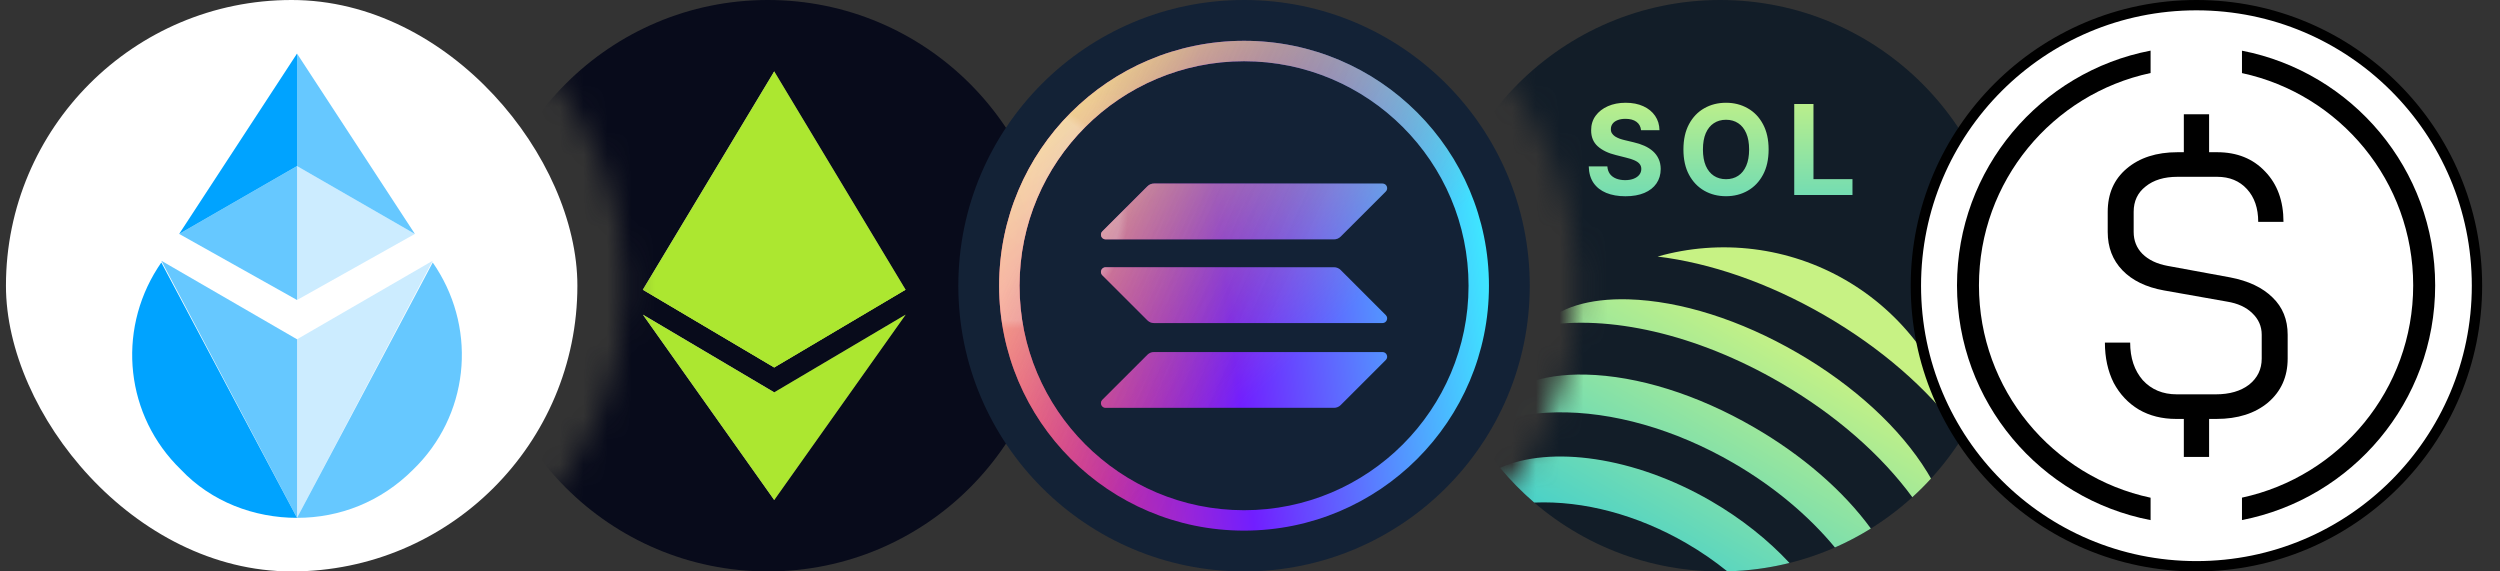 <svg width="105" height="24" viewBox="0 0 105 24" fill="none" xmlns="http://www.w3.org/2000/svg">
<rect x="0" y="0" width="105" height="24" fill="#333333" stroke="none"/>
<mask id="mask0_3691_316750" style="mask-type:alpha" maskUnits="userSpaceOnUse" x="-2" y="-2" width="29" height="28">
<path d="M12.25 -2C19.982 -2 26.25 4.268 26.25 12C26.25 19.732 19.982 26 12.25 26C4.518 26 -1.75 19.732 -1.75 12C-1.75 4.268 4.518 -2 12.25 -2Z" fill="#D9D9D9"/>
</mask>
<g mask="url(#mask0_3691_316750)">
<g clip-path="url(#clip0_3691_316750)">
<rect x="0.25" width="24" height="24" rx="12" fill="white"/>
<g clip-path="url(#clip1_3691_316750)">
<path d="M6.775 11.025L6.625 11.25C4.9 13.95 5.275 17.475 7.6 19.725C8.875 21.075 10.675 21.75 12.475 21.75C12.475 21.75 12.475 21.75 6.775 11.025Z" fill="#00A3FF"/>
<path opacity="0.6" d="M12.475 14.25L6.775 10.95C12.475 21.75 12.475 21.75 12.475 21.75C12.475 19.425 12.475 16.725 12.475 14.25Z" fill="#00A3FF"/>
<path opacity="0.6" d="M18.175 11.025L18.325 11.25C20.05 13.95 19.675 17.475 17.35 19.725C16 21.075 14.275 21.75 12.475 21.75C12.475 21.75 12.475 21.75 18.175 11.025Z" fill="#00A3FF"/>
<path opacity="0.2" d="M12.475 14.25L18.175 10.95C12.475 21.75 12.475 21.75 12.475 21.75C12.475 19.425 12.475 16.725 12.475 14.25Z" fill="#00A3FF"/>
<path opacity="0.2" d="M12.475 6.975V12.6L17.425 9.825L12.475 6.975Z" fill="#00A3FF"/>
<path opacity="0.6" d="M12.475 6.975L7.525 9.825L12.475 12.6V6.975Z" fill="#00A3FF"/>
<path d="M12.475 2.25L7.525 9.825L12.475 6.975V2.25Z" fill="#00A3FF"/>
<path opacity="0.6" d="M12.475 6.975L17.425 9.825L12.475 2.25V6.975Z" fill="#00A3FF"/>
</g>
</g>
</g>
<mask id="mask1_3691_316750" style="mask-type:alpha" maskUnits="userSpaceOnUse" x="22" y="-2" width="25" height="28">
<path d="M32.25 -2C39.982 -2 46.25 4.268 46.25 12C46.25 19.732 39.982 26 32.25 26C28.332 26 24.791 24.39 22.25 21.796C24.724 19.271 26.25 15.814 26.25 12C26.25 8.186 24.724 4.728 22.25 2.203C24.791 -0.39 28.332 -2 32.25 -2Z" fill="#D9D9D9"/>
</mask>
<g mask="url(#mask1_3691_316750)">
<g clip-path="url(#clip2_3691_316750)">
<g clip-path="url(#clip3_3691_316750)">
<circle cx="32.25" cy="12" r="12" fill="#080B1B"/>
<path d="M32.517 3L32.396 3.41V15.312L32.517 15.432L38.033 12.167L32.517 3Z" fill="#6B6B6B"/>
<path d="M32.517 3L27 12.167L32.517 15.432V9.656V3Z" fill="#A2A2A2"/>
<path d="M32.517 16.479L32.449 16.561V20.801L32.517 21L38.037 13.215L32.517 16.479Z" fill="#4F4E4E"/>
<path d="M32.517 21V16.479L27 13.215L32.517 21Z" fill="#A2A2A2"/>
<g style="mix-blend-mode:overlay">
<path d="M32.517 3L32.396 3.41V15.312L32.517 15.432L38.033 12.167L32.517 3Z" fill="#ACE730"/>
<path d="M32.517 3L27 12.167L32.517 15.432V9.656V3Z" fill="#ACE730"/>
<path d="M32.517 16.479L32.449 16.561V20.801L32.517 21L38.037 13.215L32.517 16.479Z" fill="#ACE730"/>
<path d="M32.517 21V16.479L27 13.215L32.517 21Z" fill="#ACE730"/>
<path d="M32.517 15.432L38.033 12.167L32.517 9.656V15.432Z" fill="#ACE730"/>
<path d="M27 12.167L32.517 15.432V9.656L27 12.167Z" fill="#ACE730"/>
</g>
</g>
</g>
</g>
<g clip-path="url(#clip4_3691_316750)">
<g clip-path="url(#clip5_3691_316750)">
<rect x="40.25" width="24" height="24" fill="#132236"/>
<path fill-rule="evenodd" clip-rule="evenodd" d="M42.821 12C42.821 6.793 47.043 2.571 52.25 2.571C57.457 2.571 61.679 6.793 61.679 12C61.679 17.207 57.457 21.429 52.25 21.429C47.043 21.429 42.821 17.207 42.821 12ZM52.25 1.714C46.569 1.714 41.964 6.319 41.964 12C41.964 17.681 46.569 22.286 52.25 22.286C57.931 22.286 62.536 17.681 62.536 12C62.536 6.319 57.931 1.714 52.25 1.714ZM48.47 7.709C48.366 7.709 48.267 7.75 48.193 7.824L46.297 9.718C46.174 9.841 46.261 10.053 46.436 10.053H56.03C56.134 10.053 56.233 10.011 56.307 9.938L58.203 8.044C58.326 7.92 58.239 7.709 58.064 7.709H48.47ZM48.47 14.786C48.366 14.786 48.267 14.827 48.193 14.9L46.297 16.795C46.174 16.918 46.261 17.129 46.436 17.129H56.03C56.134 17.129 56.233 17.088 56.307 17.015L58.203 15.12C58.326 14.997 58.239 14.786 58.064 14.786H48.47ZM56.307 11.339C56.233 11.266 56.134 11.225 56.03 11.225H46.436C46.261 11.225 46.174 11.436 46.297 11.559L48.193 13.454C48.267 13.527 48.366 13.569 48.47 13.569H58.064C58.239 13.569 58.326 13.357 58.203 13.234L56.307 11.339Z" fill="url(#paint0_linear_3691_316750)"/>
<path fill-rule="evenodd" clip-rule="evenodd" d="M42.821 12C42.821 6.793 47.043 2.571 52.25 2.571C57.457 2.571 61.679 6.793 61.679 12C61.679 17.207 57.457 21.429 52.25 21.429C47.043 21.429 42.821 17.207 42.821 12ZM52.25 1.714C46.569 1.714 41.964 6.319 41.964 12C41.964 17.681 46.569 22.286 52.25 22.286C57.931 22.286 62.536 17.681 62.536 12C62.536 6.319 57.931 1.714 52.25 1.714ZM48.47 7.709C48.366 7.709 48.267 7.75 48.193 7.824L46.297 9.718C46.174 9.841 46.261 10.053 46.436 10.053H56.03C56.134 10.053 56.233 10.011 56.307 9.938L58.203 8.044C58.326 7.92 58.239 7.709 58.064 7.709H48.47ZM48.47 14.786C48.366 14.786 48.267 14.827 48.193 14.9L46.297 16.795C46.174 16.918 46.261 17.129 46.436 17.129H56.03C56.134 17.129 56.233 17.088 56.307 17.015L58.203 15.12C58.326 14.997 58.239 14.786 58.064 14.786H48.47ZM56.307 11.339C56.233 11.266 56.134 11.225 56.03 11.225H46.436C46.261 11.225 46.174 11.436 46.297 11.559L48.193 13.454C48.267 13.527 48.366 13.569 48.47 13.569H58.064C58.239 13.569 58.326 13.357 58.203 13.234L56.307 11.339Z" fill="url(#paint1_linear_3691_316750)"/>
<path fill-rule="evenodd" clip-rule="evenodd" d="M42.821 12C42.821 6.793 47.043 2.571 52.25 2.571C57.457 2.571 61.679 6.793 61.679 12C61.679 17.207 57.457 21.429 52.25 21.429C47.043 21.429 42.821 17.207 42.821 12ZM52.25 1.714C46.569 1.714 41.964 6.319 41.964 12C41.964 17.681 46.569 22.286 52.25 22.286C57.931 22.286 62.536 17.681 62.536 12C62.536 6.319 57.931 1.714 52.25 1.714ZM48.47 7.709C48.366 7.709 48.267 7.75 48.193 7.824L46.297 9.718C46.174 9.841 46.261 10.053 46.436 10.053H56.03C56.134 10.053 56.233 10.011 56.307 9.938L58.203 8.044C58.326 7.92 58.239 7.709 58.064 7.709H48.47ZM48.47 14.786C48.366 14.786 48.267 14.827 48.193 14.9L46.297 16.795C46.174 16.918 46.261 17.129 46.436 17.129H56.03C56.134 17.129 56.233 17.088 56.307 17.015L58.203 15.12C58.326 14.997 58.239 14.786 58.064 14.786H48.47ZM56.307 11.339C56.233 11.266 56.134 11.225 56.03 11.225H46.436C46.261 11.225 46.174 11.436 46.297 11.559L48.193 13.454C48.267 13.527 48.366 13.569 48.47 13.569H58.064C58.239 13.569 58.326 13.357 58.203 13.234L56.307 11.339Z" fill="url(#paint2_radial_3691_316750)"/>
<path fill-rule="evenodd" clip-rule="evenodd" d="M42.821 12C42.821 6.793 47.043 2.571 52.25 2.571C57.457 2.571 61.679 6.793 61.679 12C61.679 17.207 57.457 21.429 52.25 21.429C47.043 21.429 42.821 17.207 42.821 12ZM52.25 1.714C46.569 1.714 41.964 6.319 41.964 12C41.964 17.681 46.569 22.286 52.25 22.286C57.931 22.286 62.536 17.681 62.536 12C62.536 6.319 57.931 1.714 52.25 1.714ZM48.47 7.709C48.366 7.709 48.267 7.75 48.193 7.824L46.297 9.718C46.174 9.841 46.261 10.053 46.436 10.053H56.03C56.134 10.053 56.233 10.011 56.307 9.938L58.203 8.044C58.326 7.92 58.239 7.709 58.064 7.709H48.47ZM48.47 14.786C48.366 14.786 48.267 14.827 48.193 14.9L46.297 16.795C46.174 16.918 46.261 17.129 46.436 17.129H56.03C56.134 17.129 56.233 17.088 56.307 17.015L58.203 15.12C58.326 14.997 58.239 14.786 58.064 14.786H48.47ZM56.307 11.339C56.233 11.266 56.134 11.225 56.03 11.225H46.436C46.261 11.225 46.174 11.436 46.297 11.559L48.193 13.454C48.267 13.527 48.366 13.569 48.47 13.569H58.064C58.239 13.569 58.326 13.357 58.203 13.234L56.307 11.339Z" fill="url(#paint3_radial_3691_316750)"/>
<path fill-rule="evenodd" clip-rule="evenodd" d="M42.821 12C42.821 6.793 47.043 2.571 52.25 2.571C57.457 2.571 61.679 6.793 61.679 12C61.679 17.207 57.457 21.429 52.25 21.429C47.043 21.429 42.821 17.207 42.821 12ZM52.25 1.714C46.569 1.714 41.964 6.319 41.964 12C41.964 17.681 46.569 22.286 52.25 22.286C57.931 22.286 62.536 17.681 62.536 12C62.536 6.319 57.931 1.714 52.25 1.714ZM48.47 7.709C48.366 7.709 48.267 7.75 48.193 7.824L46.297 9.718C46.174 9.841 46.261 10.053 46.436 10.053H56.03C56.134 10.053 56.233 10.011 56.307 9.938L58.203 8.044C58.326 7.92 58.239 7.709 58.064 7.709H48.47ZM48.47 14.786C48.366 14.786 48.267 14.827 48.193 14.9L46.297 16.795C46.174 16.918 46.261 17.129 46.436 17.129H56.03C56.134 17.129 56.233 17.088 56.307 17.015L58.203 15.12C58.326 14.997 58.239 14.786 58.064 14.786H48.47ZM56.307 11.339C56.233 11.266 56.134 11.225 56.03 11.225H46.436C46.261 11.225 46.174 11.436 46.297 11.559L48.193 13.454C48.267 13.527 48.366 13.569 48.47 13.569H58.064C58.239 13.569 58.326 13.357 58.203 13.234L56.307 11.339Z" fill="url(#paint4_linear_3691_316750)"/>
</g>
</g>
<mask id="mask2_3691_316750" style="mask-type:alpha" maskUnits="userSpaceOnUse" x="62" y="-2" width="25" height="28">
<path d="M72.25 -2C79.982 -2 86.25 4.268 86.25 12C86.25 19.732 79.982 26 72.25 26C68.332 26 64.791 24.39 62.25 21.796C64.724 19.271 66.25 15.814 66.25 12C66.25 8.186 64.724 4.728 62.25 2.203C64.791 -0.39 68.332 -2 72.25 -2Z" fill="#D9D9D9"/>
</mask>
<g mask="url(#mask2_3691_316750)">
<g clip-path="url(#clip6_3691_316750)">
<g clip-path="url(#clip7_3691_316750)">
<path d="M72.25 24C78.877 24 84.25 18.627 84.25 12C84.25 5.373 78.877 0 72.25 0C65.623 0 60.25 5.373 60.25 12C60.25 18.627 65.623 24 72.25 24Z" fill="#121D28"/>
<path d="M64.436 21.108C66.511 21.021 68.767 21.622 70.824 22.813C71.438 23.169 72.014 23.566 72.546 23.996C73.446 23.975 74.321 23.854 75.16 23.645C74.268 22.687 73.148 21.787 71.858 21.04C68.632 19.171 65.105 18.702 63.003 19.649C63.439 20.175 63.918 20.663 64.436 21.108Z" fill="url(#paint5_linear_3691_316750)"/>
<path d="M77.068 22.994C75.952 21.645 74.485 20.42 72.791 19.439C70.354 18.027 67.712 17.275 65.352 17.319C64.291 17.339 63.336 17.519 62.513 17.844C62.554 17.653 62.6 17.462 62.653 17.273C62.655 17.27 62.657 17.267 62.658 17.265L62.662 17.259L62.665 17.255C63.255 16.242 64.692 15.688 66.607 15.733C68.784 15.785 71.29 16.569 73.662 17.943C75.709 19.128 77.423 20.617 78.577 22.199C78.096 22.498 77.591 22.764 77.068 22.994Z" fill="url(#paint6_linear_3691_316750)"/>
<path d="M80.318 20.883C79.028 19.125 77.127 17.432 74.76 16.061C71.211 14.006 67.549 13.217 64.773 13.686C65.442 12.927 66.731 12.524 68.396 12.572C70.58 12.636 73.096 13.433 75.485 14.816C77.874 16.199 79.816 17.986 80.953 19.845C81.005 19.931 81.055 20.016 81.103 20.1C80.854 20.373 80.592 20.634 80.318 20.883Z" fill="url(#paint7_linear_3691_316750)"/>
<path d="M80.544 14.45C81.363 15.541 81.954 16.785 82.28 18.108C80.959 16.337 79.034 14.634 76.643 13.249C74.252 11.865 71.815 11.043 69.618 10.775C70.933 10.402 72.309 10.297 73.666 10.467C75.022 10.636 76.33 11.076 77.512 11.761C78.693 12.445 79.725 13.36 80.544 14.45Z" fill="url(#paint8_linear_3691_316750)"/>
<path d="M68.924 5.467C68.909 5.316 68.844 5.199 68.731 5.116C68.618 5.033 68.465 4.991 68.27 4.991C68.139 4.991 68.027 5.01 67.937 5.047C67.846 5.083 67.776 5.133 67.728 5.198C67.68 5.263 67.657 5.336 67.657 5.418C67.654 5.487 67.668 5.546 67.7 5.597C67.732 5.648 67.776 5.692 67.832 5.73C67.888 5.766 67.953 5.797 68.026 5.825C68.1 5.851 68.178 5.873 68.261 5.892L68.605 5.974C68.771 6.011 68.924 6.061 69.063 6.123C69.203 6.186 69.323 6.262 69.425 6.353C69.527 6.444 69.606 6.551 69.662 6.674C69.719 6.797 69.749 6.938 69.75 7.097C69.749 7.331 69.689 7.534 69.571 7.705C69.454 7.876 69.285 8.008 69.063 8.103C68.843 8.196 68.578 8.243 68.267 8.243C67.958 8.243 67.69 8.195 67.461 8.101C67.233 8.006 67.055 7.867 66.927 7.681C66.8 7.495 66.734 7.264 66.728 6.989H67.509C67.518 7.117 67.555 7.224 67.619 7.31C67.685 7.395 67.773 7.459 67.882 7.502C67.993 7.544 68.118 7.566 68.257 7.566C68.394 7.566 68.513 7.546 68.614 7.506C68.716 7.466 68.795 7.411 68.851 7.34C68.907 7.269 68.935 7.187 68.935 7.095C68.935 7.01 68.909 6.937 68.858 6.879C68.808 6.82 68.735 6.771 68.638 6.73C68.542 6.689 68.425 6.651 68.285 6.618L67.869 6.513C67.547 6.435 67.293 6.312 67.106 6.146C66.92 5.979 66.827 5.755 66.828 5.472C66.827 5.241 66.889 5.039 67.013 4.866C67.139 4.693 67.311 4.558 67.53 4.461C67.749 4.364 67.998 4.316 68.276 4.316C68.56 4.316 68.807 4.364 69.019 4.461C69.231 4.558 69.397 4.693 69.515 4.866C69.633 5.039 69.694 5.239 69.698 5.467H68.924ZM74.282 6.278C74.282 6.695 74.203 7.049 74.045 7.342C73.888 7.634 73.675 7.857 73.403 8.011C73.133 8.164 72.83 8.241 72.493 8.241C72.153 8.241 71.849 8.164 71.579 8.01C71.309 7.855 71.096 7.632 70.939 7.34C70.782 7.048 70.704 6.694 70.704 6.278C70.704 5.862 70.782 5.507 70.939 5.215C71.096 4.922 71.309 4.7 71.579 4.547C71.849 4.393 72.153 4.316 72.493 4.316C72.83 4.316 73.133 4.393 73.403 4.547C73.675 4.7 73.888 4.922 74.045 5.215C74.203 5.507 74.282 5.862 74.282 6.278ZM73.463 6.278C73.463 6.008 73.423 5.781 73.342 5.595C73.262 5.41 73.15 5.269 73.004 5.174C72.859 5.078 72.688 5.03 72.493 5.03C72.298 5.03 72.127 5.078 71.982 5.174C71.836 5.269 71.723 5.41 71.642 5.595C71.563 5.781 71.523 6.008 71.523 6.278C71.523 6.548 71.563 6.776 71.642 6.961C71.723 7.146 71.836 7.287 71.982 7.383C72.127 7.478 72.298 7.526 72.493 7.526C72.688 7.526 72.859 7.478 73.004 7.383C73.15 7.287 73.262 7.146 73.342 6.961C73.423 6.776 73.463 6.548 73.463 6.278ZM75.358 8.189V4.368H76.166V7.523H77.804V8.189H75.358Z" fill="url(#paint9_linear_3691_316750)"/>
</g>
</g>
</g>
<g clip-path="url(#clip8_3691_316750)">
<g clip-path="url(#clip9_3691_316750)">
<path d="M92.25 0.188H92.249C85.726 0.188 80.437 5.476 80.437 12V12C80.437 18.524 85.726 23.812 92.249 23.812H92.25C98.774 23.812 104.062 18.524 104.062 12V12C104.062 5.476 98.774 0.188 92.25 0.188Z" fill="white"/>
<path d="M82.194 11.986C82.194 7.093 85.693 3.018 90.325 2.126V3.067C86.206 3.945 83.116 7.604 83.116 11.986C83.116 16.367 86.206 20.026 90.325 20.904V21.845C85.693 20.953 82.194 16.878 82.194 11.986Z" fill="black"/>
<path d="M94.163 2.129V3.07C98.274 3.955 101.354 7.61 101.354 11.986C101.354 16.36 98.274 20.016 94.163 20.901V21.842C98.786 20.943 102.277 16.872 102.277 11.986C102.277 7.099 98.786 3.028 94.163 2.129Z" fill="black"/>
<path d="M93.666 11.65C94.432 11.796 95.026 12.078 95.449 12.495C95.871 12.902 96.082 13.423 96.082 14.059V15.06C96.082 15.822 95.807 16.437 95.257 16.907C94.707 17.365 93.985 17.595 93.091 17.595H92.782V19.191H91.721V17.595H91.397C90.808 17.595 90.287 17.465 89.835 17.204C89.383 16.933 89.03 16.557 88.774 16.077C88.529 15.587 88.406 15.024 88.406 14.388H89.467C89.467 15.034 89.644 15.561 89.997 15.968C90.361 16.364 90.837 16.562 91.427 16.562H93.062C93.641 16.562 94.108 16.427 94.462 16.156C94.815 15.874 94.992 15.509 94.992 15.06V14.059C94.992 13.705 94.859 13.402 94.594 13.152C94.339 12.902 93.985 12.74 93.533 12.667L90.881 12.197C90.135 12.062 89.555 11.78 89.143 11.353C88.73 10.925 88.524 10.388 88.524 9.741V8.896C88.524 8.135 88.789 7.53 89.32 7.082C89.86 6.623 90.572 6.393 91.456 6.393H91.721V4.798H92.782V6.393H93.121C93.956 6.393 94.629 6.665 95.139 7.207C95.65 7.739 95.906 8.443 95.906 9.319H94.845C94.845 8.745 94.688 8.286 94.373 7.942C94.059 7.598 93.641 7.426 93.121 7.426H91.456C90.896 7.426 90.449 7.561 90.115 7.833C89.781 8.093 89.614 8.448 89.614 8.896V9.741C89.614 10.106 89.737 10.414 89.983 10.664C90.238 10.915 90.587 11.082 91.029 11.165L93.666 11.65Z" fill="black"/>
<path fill-rule="evenodd" clip-rule="evenodd" d="M92.25 0C85.623 0 80.25 5.372 80.25 12C80.25 18.627 85.623 24 92.25 24C98.877 24 104.25 18.628 104.25 12C104.25 5.373 98.877 0 92.25 0ZM92.25 0.434C98.638 0.434 103.816 5.612 103.816 12C103.816 18.387 98.638 23.566 92.25 23.566C85.863 23.566 80.684 18.388 80.684 12C80.684 5.613 85.863 0.434 92.25 0.434Z" fill="black"/>
</g>
</g>
<defs>
<linearGradient id="paint0_linear_3691_316750" x1="41.622" y1="12" x2="62.193" y2="9.607" gradientUnits="userSpaceOnUse">
<stop stop-color="#FF3873"/>
<stop offset="0.474" stop-color="#711EFF"/>
<stop offset="1" stop-color="#3FE5FF"/>
</linearGradient>
<linearGradient id="paint1_linear_3691_316750" x1="43.239" y1="2.661" x2="54.429" y2="15.03" gradientUnits="userSpaceOnUse">
<stop stop-color="#F6F063"/>
<stop offset="1" stop-color="#E07774" stop-opacity="0"/>
</linearGradient>
<radialGradient id="paint2_radial_3691_316750" cx="0" cy="0" r="1" gradientUnits="userSpaceOnUse" gradientTransform="translate(42.507 8.946) rotate(59.429) scale(4.874 4.866)">
<stop offset="0.926" stop-color="white" stop-opacity="0.2"/>
<stop offset="1" stop-color="white" stop-opacity="0"/>
</radialGradient>
<radialGradient id="paint3_radial_3691_316750" cx="0" cy="0" r="1" gradientUnits="userSpaceOnUse" gradientTransform="translate(45.494 7.038) rotate(51.982) scale(3.182 4.777)">
<stop offset="0.086" stop-color="white" stop-opacity="0.1"/>
<stop offset="0.941" stop-color="white" stop-opacity="0"/>
</radialGradient>
<linearGradient id="paint4_linear_3691_316750" x1="44.319" y1="7.428" x2="54.272" y2="12" gradientUnits="userSpaceOnUse">
<stop stop-color="white" stop-opacity="0.2"/>
<stop offset="1" stop-opacity="0"/>
</linearGradient>
<linearGradient id="paint5_linear_3691_316750" x1="75.599" y1="14.402" x2="66.453" y2="30.174" gradientUnits="userSpaceOnUse">
<stop offset="0" stop-color="#C7F284"/>
<stop offset="1" stop-color="#00BEF0"/>
</linearGradient>
<linearGradient id="paint6_linear_3691_316750" x1="75.599" y1="14.402" x2="66.453" y2="30.174" gradientUnits="userSpaceOnUse">
<stop offset="0" stop-color="#C7F284"/>
<stop offset="1" stop-color="#00BEF0"/>
</linearGradient>
<linearGradient id="paint7_linear_3691_316750" x1="75.599" y1="14.402" x2="66.453" y2="30.174" gradientUnits="userSpaceOnUse">
<stop offset="0" stop-color="#C7F284"/>
<stop offset="1" stop-color="#00BEF0"/>
</linearGradient>
<linearGradient id="paint8_linear_3691_316750" x1="75.599" y1="14.402" x2="66.453" y2="30.174" gradientUnits="userSpaceOnUse">
<stop offset="0" stop-color="#C7F284"/>
<stop offset="1" stop-color="#00BEF0"/>
</linearGradient>
<linearGradient id="paint9_linear_3691_316750" x1="72.284" y1="3.642" x2="72.284" y2="8.892" gradientUnits="userSpaceOnUse">
<stop stop-color="#C7F284"/>
<stop offset="1" stop-color="#67D9B9"/>
</linearGradient>
<clipPath id="clip0_3691_316750">
<path d="M0.25 12C0.25 5.373 5.623 0 12.25 0V0C18.877 0 24.25 5.373 24.25 12V12C24.25 18.627 18.877 24 12.25 24V24C5.623 24 0.25 18.627 0.25 12V12Z" fill="white"/>
</clipPath>
<clipPath id="clip1_3691_316750">
<rect width="13.95" height="19.5" fill="white" transform="translate(5.5 2.25)"/>
</clipPath>
<clipPath id="clip2_3691_316750">
<path d="M20.25 12C20.25 5.373 25.623 0 32.25 0V0C38.877 0 44.25 5.373 44.25 12V12C44.25 18.627 38.877 24 32.25 24V24C25.623 24 20.25 18.627 20.25 12V12Z" fill="white"/>
</clipPath>
<clipPath id="clip3_3691_316750">
<rect width="24" height="24" fill="white" transform="translate(20.25)"/>
</clipPath>
<clipPath id="clip4_3691_316750">
<path d="M40.25 12C40.25 5.373 45.623 0 52.25 0V0C58.877 0 64.25 5.373 64.25 12V12C64.25 18.627 58.877 24 52.25 24V24C45.623 24 40.25 18.627 40.25 12V12Z" fill="white"/>
</clipPath>
<clipPath id="clip5_3691_316750">
<rect width="24" height="24" fill="white" transform="translate(40.25)"/>
</clipPath>
<clipPath id="clip6_3691_316750">
<path d="M60.25 12C60.25 5.373 65.623 0 72.25 0V0C78.877 0 84.25 5.373 84.25 12V12C84.25 18.627 78.877 24 72.25 24V24C65.623 24 60.25 18.627 60.25 12V12Z" fill="white"/>
</clipPath>
<clipPath id="clip7_3691_316750">
<rect width="24" height="24" fill="white" transform="translate(60.25)"/>
</clipPath>
<clipPath id="clip8_3691_316750">
<path d="M80.25 12C80.25 5.373 85.623 0 92.25 0V0C98.877 0 104.25 5.373 104.25 12V12C104.25 18.627 98.877 24 92.25 24V24C85.623 24 80.25 18.627 80.25 12V12Z" fill="white"/>
</clipPath>
<clipPath id="clip9_3691_316750">
<rect width="24" height="24" fill="white" transform="translate(80.25)"/>
</clipPath>
</defs>
</svg>
